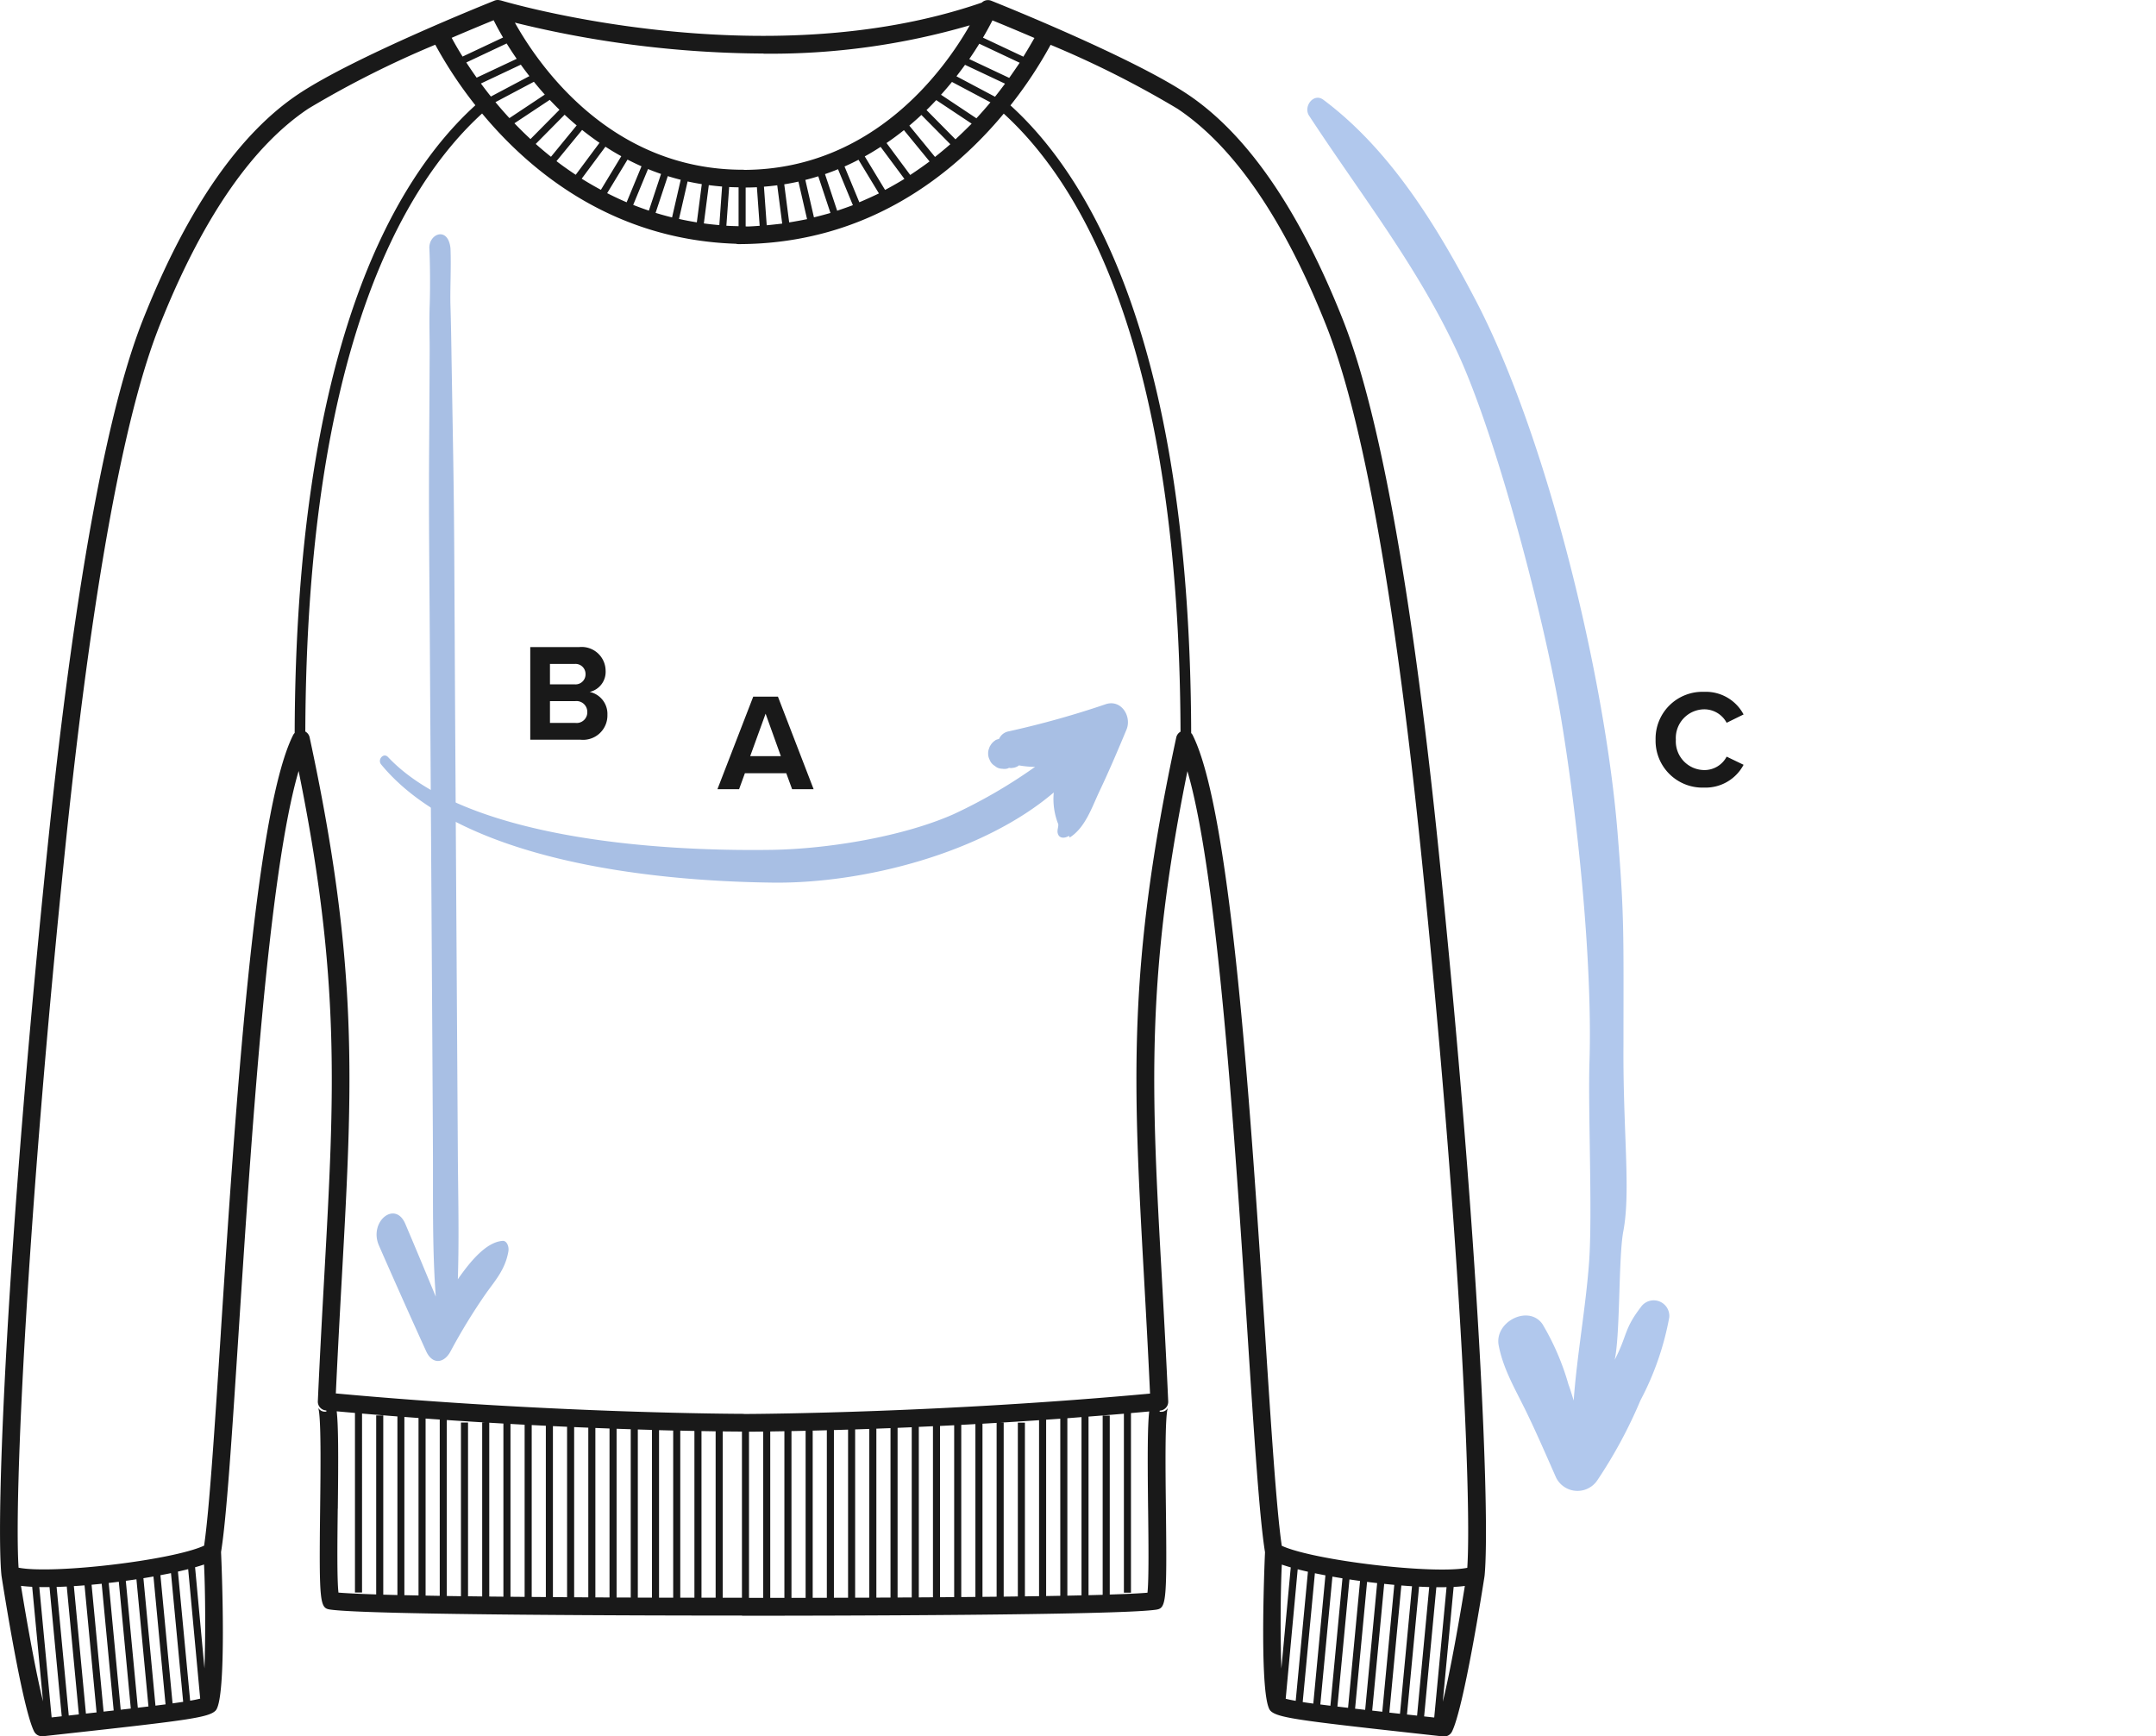 <svg xmlns="http://www.w3.org/2000/svg" width="217.496" height="175.165" viewBox="0 0 217.496 175.165"><defs><style>.a{fill:#b1c8ed;}.b{fill:#a8bfe4;}.c{fill:#191919;}</style></defs><g transform="translate(-766.618 -513)"><path class="a" d="M64,11.893C68.127,9.194,76.387,2.834,80.6.306c4-2.39,8.358-4.368,12.354-6.758-.347.447-.73.929-1.022,1.358A25.513,25.513,0,0,0,88.449.547c-.839,2.3,2.61,4.144,4.307,2.373,1.7-1.754,2.683-3.972,3.85-6.07,1.186-2.132,2.464-4.213,3.723-6.294a2.407,2.407,0,0,0-2.172-3.577,47.65,47.65,0,0,0-9.088,1.066,29.025,29.025,0,0,0-8.522,2.425,1.576,1.576,0,0,0,.839,2.94c2.792.12,3.074-.53,5.83-.891C84.771-6.465,78.443-1.789,76.07-.74c-3.777,1.72-8.155,5.78-15.4,10.783-9.236,6.466-10.606,7.323-16.974,12.6C31.47,32.721,14.91,51.524,7.756,65.315,3.869,72.812.256,81.1,0,89.526c-.036,1.221,1.715,1.29,2.135.275,3.54-8.856,6.186-17.78,11.077-26.155C18.048,55.393,30.193,41.13,37.091,34.32,44.3,27.219,55.463,17.5,64,11.893" transform="matrix(-0.574, 0.819, -0.819, -0.574, 973.442, 574.454)"/><path class="b" d="M1.885,42.332c-.218-.206-.307-.515-.551-.683-.5-.348-.9.077-1.037.567l-.166-.077c-.474,1.816.448,3.761,1,5.5.679,2.138,1.447,4.251,2.228,6.351.5,1.378,2.522,1.919,3.3.438a92.005,92.005,0,0,1,5.288-8.669,1.312,1.312,0,0,0,.179-1.211,1.658,1.658,0,0,0,.179-.322v-.039a1.477,1.477,0,0,0,0-.747.7.7,0,0,0-.077-.232,1.321,1.321,0,0,0-.333-.515,1.287,1.287,0,0,0-.5-.322,1.2,1.2,0,0,0-.615-.129l-.41.052a1.149,1.149,0,0,0-.538.283,1.19,1.19,0,0,0-.4.438l-.026.09a.9.9,0,0,0-.282.258,1.168,1.168,0,0,0-.269.515l-.013.09a9.449,9.449,0,0,0-1.293,1,52.071,52.071,0,0,1,2.753-9.094c2.215-5.191,6.918-11.254,10.976-15.157C29.493,12.825,44.609.442,55.965,1.176c.653.039.615-.927,0-1.018C43.585-1.477,28.289,9.875,18.956,18.364,12.2,24.5,5.483,34.977,4.407,44.367a6.882,6.882,0,0,0-2.522-2.035" transform="translate(845.886 628.397) rotate(-137)"/><path class="b" d="M6.429,7.989c1.6-.075,4.243-.089,5.837-.027,1.809.055,3.035-.014,4.883,0q4.873.021,9.747.055c6.907.041,11.645-.027,18.552-.069,6.712-.041,45.048-.289,51.741-.316,4.844-.027,10.019.082,14.98-.289-2.451,1.017-4.9,2.035-7.354,3.08-2.393,1.031-.195,3.7,2.2,2.653q5.37-2.351,10.681-4.771c1.362-.632,1.206-1.8,0-2.447A58.4,58.4,0,0,1,111.877,2.3c-1.323-.935-2.432-1.966-4.28-2.282-.506-.082-1.089.179-1.051.577.1,1.567,1.868,3.135,3.872,4.523-4.241-.137-8.521-.027-12.607,0-6.926.041-45.437.289-52.363.316-6.712.041-11.237.041-17.949.151l-9.747.165c-1.829.027-3.658.055-5.486.11-1.615.055-3.884-.081-5.837,0-2.262.219-1.511,2.2,0,2.131" transform="translate(817.923 531.635) rotate(90)"/><path class="c" d="M.924,0H5.992A2.459,2.459,0,0,0,8.708-2.52a2.263,2.263,0,0,0-1.792-2.3,2.074,2.074,0,0,0,1.61-2.142,2.416,2.416,0,0,0-2.688-2.38H.924ZM2.912-5.586V-7.644H5.4A1.012,1.012,0,0,1,6.5-6.622,1.008,1.008,0,0,1,5.4-5.586Zm0,3.892v-2.2H5.474A1.091,1.091,0,0,1,6.678-2.8a1.073,1.073,0,0,1-1.2,1.106Z" transform="translate(819.186 587.622)"/><path class="c" d="M7.462,0h2.17l-3.6-9.338H3.542L-.07,0H2.114L2.7-1.61H6.874ZM4.788-7.616l1.54,4.284H3.234Z" transform="translate(839.063 592.613)"/><path class="c" d="M5.376.168a4.334,4.334,0,0,0,3.976-2.3L7.644-2.954A2.531,2.531,0,0,1,5.376-1.6,2.894,2.894,0,0,1,2.52-4.662,2.894,2.894,0,0,1,5.376-7.728,2.557,2.557,0,0,1,7.644-6.37l1.708-.84A4.309,4.309,0,0,0,5.376-9.492a4.727,4.727,0,0,0-4.9,4.83A4.727,4.727,0,0,0,5.376.168Z" transform="translate(933.157 592.284)"/><path class="c" d="M721.963,285.587c-4.078-39.618-8.532-50.535-10.005-54.144-4.317-10.576-9.469-17.914-15.315-21.811-5.659-3.772-19.2-9.189-19.778-9.418a.894.894,0,0,0-.953.191c-22.152,7.64-48.289-.151-48.552-.231l0,.012a.879.879,0,0,0-.587.012c-.574.229-14.119,5.646-19.778,9.419-5.846,3.9-11,11.236-15.322,21.83-1.464,3.586-5.919,14.5-10,54.125-4.154,40.354-5.233,67.713-4.655,73.5,0,.016.009.031.011.048h-.005c.211,1.354,2.092,13.3,3.284,15.682a.892.892,0,0,0,.8.492c.033,0,.066,0,.1,0l3.143-.348c11.479-1.267,13.576-1.548,14.264-2.236,1.168-1.167.617-14.66.555-16,.559-3.441,1.091-11.646,1.764-22.016,1.288-19.854,3-46.329,6.062-56.775,4.252,20.99,3.615,32.443,2.592,50.878-.22,3.962-.447,8.059-.654,12.7a.892.892,0,0,0,.808.928l.041,0,.021.108a.765.765,0,0,1-.838-.384c.312.807.248,6.223.2,10.178-.116,9.754-.019,10.047,1.06,10.193,4.074.552,32.532.6,41.5.6v.016c8.744,0,37.593-.044,41.7-.6,1.08-.146,1.177-.439,1.061-10.191-.046-3.955-.111-9.372.2-10.18a.766.766,0,0,1-.838.383l.021-.107.041,0a.892.892,0,0,0,.808-.928c-.207-4.641-.435-8.739-.654-12.7-1.023-18.434-1.66-29.887,2.592-50.876,3.059,10.446,4.776,36.923,6.064,56.779.672,10.37,1.205,18.573,1.763,22.013-.062,1.352-.614,14.833.555,16,.687.688,2.789.968,14.29,2.239l3.117.345a.911.911,0,0,0,.1.006.892.892,0,0,0,.8-.494c1.192-2.382,3.073-14.327,3.284-15.681h-.005c0-.016.01-.031.011-.048C727.2,353.3,726.117,325.94,721.963,285.587ZM677.247,209.9l-3.89-2.063q.46-.59.866-1.155l4.034,1.9C677.94,209.01,677.607,209.448,677.247,209.9Zm-48.254-3.825-4.038,1.9c-.382-.536-.731-1.05-1.043-1.533l4.07-1.917C628.278,205.005,628.616,205.525,628.993,206.072Zm-3.61,2.49,4.028-1.9q.406.564.865,1.154l-3.883,2.059C626.033,209.429,625.7,208.99,625.383,208.562Zm5.346-.175c.348.427.714.858,1.1,1.293l-3.568,2.372q-.75-.813-1.409-1.61Zm1.6,1.824c.315.335.64.671.981,1l-2.924,2.956q-.853-.792-1.62-1.593Zm1.5,1.5q.583.546,1.216,1.078l-2.592,3.164c-.532-.425-1.049-.856-1.539-1.294Zm1.765,1.534q.837.671,1.755,1.3l-2.4,3.225c-.673-.445-1.321-.9-1.94-1.377Zm2.352,1.693c.515.333,1.047.654,1.6.958l-2.056,3.391c-.667-.358-1.315-.732-1.937-1.124Zm2.229,1.3q.687.355,1.411.676l-1.5,3.63c-.676-.287-1.329-.6-1.965-.92Zm2.068.953c.429.175.866.341,1.313.494l-1.227,3.7q-.807-.27-1.581-.576Zm1.993.714q.64.2,1.305.367l-.873,3.8q-.848-.209-1.661-.46Zm2,.539c.467.1.946.192,1.431.27l-.5,3.855q-.919-.148-1.8-.344Zm2.138.37q.66.087,1.341.141l-.279,3.892c-.528-.046-1.05-.1-1.561-.172Zm2.053.192c.313.016.631.025.951.03v3.92c-.413-.011-.827-.02-1.231-.046Zm1.665.049c.382,0,.761-.011,1.135-.03l.279,3.892c-.388.025-.772.056-1.169.068h-.053c-.065,0-.127-.006-.192-.006Zm2.126,3.821-.28-3.906q.682-.054,1.341-.141l.5,3.866C655.255,222.755,654.738,222.819,654.207,222.865Zm2.267-.286-.5-3.857c.487-.078.963-.171,1.431-.274l.871,3.787Q657.394,222.431,656.474,222.579Zm2.5-.509-.872-3.792c.443-.112.878-.233,1.305-.367l1.229,3.7Q659.82,221.862,658.972,222.07Zm2.344-.669-1.232-3.71q.671-.23,1.313-.494l1.5,3.628Q662.123,221.131,661.316,221.4Zm2.238-.853-1.5-3.625c.483-.213.951-.442,1.41-.679l2.059,3.395C664.891,219.962,664.23,220.263,663.554,220.548Zm2.6-1.244-2.06-3.4c.552-.3,1.082-.626,1.6-.96l2.4,3.23Q667.161,218.767,666.158,219.3Zm2.537-1.513-2.4-3.235q.917-.627,1.755-1.3l2.587,3.157Q669.706,217.124,668.694,217.792Zm2.5-1.82-2.6-3.17q.632-.532,1.215-1.078l2.921,2.953Q672,215.333,671.195,215.972Zm2.065-1.777-2.93-2.963c.341-.334.666-.669.98-1.005l3.573,2.376C674.373,213.134,673.828,213.666,673.26,214.194Zm2.115-2.123L671.8,209.7q.584-.652,1.105-1.293l3.88,2.058Q676.125,211.257,675.375,212.071Zm3.31-4.079-4.044-1.905c.377-.547.714-1.067,1.011-1.548l4.074,1.92C679.415,206.943,679.066,207.457,678.685,207.993Zm1.426-2.141-4.087-1.926c.417-.709.735-1.306.955-1.742.865.352,2.391.983,4.236,1.775C680.932,204.479,680.564,205.122,680.11,205.852Zm-26.231-.31a71.554,71.554,0,0,0,20.81-2.86c-2.5,4.385-9.67,14.515-22.723,14.585a.913.913,0,0,0-.165-.015c-13.378,0-20.63-10.6-23-14.841A106.639,106.639,0,0,0,653.879,205.542Zm-26.268-1.631-4.085,1.924c-.455-.729-.822-1.371-1.1-1.892,1.844-.792,3.37-1.422,4.235-1.775C626.876,202.6,627.194,203.2,627.611,203.911ZM578.988,360.122c.344.043.721.074,1.13.095l1.094,11.566C580.436,368.648,579.505,363.312,578.988,360.122Zm2.878.126,1.233,13.033-1.019.113-1.244-13.151C581.168,360.249,581.508,360.251,581.866,360.248Zm2.282,12.917-.34.038-1.227-12.971c.333-.009.676-.024,1.025-.042l1.22,12.9Zm13.306-15.2c.14,2.907.154,7.42.042,10.48l-.945-10.2C596.878,358.156,597.177,358.062,597.454,357.967Zm-1.6.471,1.211,13.061c-.245.066-.584.136-1.011.21l-1.232-13.024C595.18,358.6,595.525,358.522,595.852,358.438Zm-1.734.4,1.229,12.986c-.327.051-.679.1-1.07.156l-1.224-12.931Q593.6,358.946,594.118,358.838Zm-1.768.341,1.219,12.9c-.321.042-.664.085-1.017.129l-1.216-12.856Q591.85,359.266,592.35,359.179Zm-1.719.281,1.214,12.832c-.345.042-.7.084-1.073.128l-1.212-12.805C589.92,359.564,590.277,359.514,590.631,359.46Zm-1.777.248,1.21,12.794-1.018.117-1.209-12.788Q588.344,359.773,588.853,359.708Zm-1.727.2,1.21,12.789-1.019.114-1.211-12.8Q586.614,359.963,587.127,359.91Zm-1.73.161,1.213,12.822-1.073.119-1.217-12.862C584.673,360.127,585.033,360.1,585.4,360.071Zm13.751-25.5c-.621,9.591-1.162,17.926-1.69,21.5-3.24,1.49-15.3,2.9-18.715,2.222-.466-7.077.861-35.217,4.7-72.539,4.053-39.369,8.435-50.105,9.882-53.652,4.179-10.239,9.109-17.3,14.653-21a98.717,98.717,0,0,1,12.8-6.447,42.842,42.842,0,0,0,4.047,6.109c-8.39,7.621-18.116,24.778-18.229,63.321a.9.9,0,0,0-.165.228C602.551,282.074,600.584,312.415,599.147,334.568Zm11.8,17.772c.068-5.7.047-8.429-.112-9.825q.925.085,1.842.164v18.113h.714V342.741q1.8.154,3.568.29v18.018l-1.427-.038v-18.08h-.714v18.057c-1.655-.054-2.978-.115-3.805-.186C610.859,359.458,610.905,355.551,610.943,352.34Zm75.023-9.238v17.98c-.461.011-.939.021-1.427.03v-17.9Q685.249,343.157,685.966,343.1Zm-2.141,18.024-1.427.025v-17.79l1.427-.1Zm-2.141.036-1.427.021V343.661h-.714v17.531l-1.427.018V343.661h-.362q1.922-.116,3.93-.25Zm-4.281.056-1.427.015V343.765l1.427-.083Zm-2.141.022-1.427.014V343.881c.469-.024.947-.051,1.427-.077Zm-2.141.019-1.427.011V343.99l1.427-.071Zm-2.141.016-1.427.01v-17.2l1.427-.066Zm-2.141.014-1.427.009V344.182c.467-.019.944-.039,1.427-.06Zm-2.141.013-1.427.006V344.265l1.427-.054Zm-2.141.01-1.427.006V344.34l1.427-.048Zm-2.141.009-1.427,0V344.405l1.427-.043Zm-2.141.007-1.427,0V344.462l1.427-.036Zm-2.141.006-1.427,0V344.51l1.427-.031Zm-2.141,0h-1.427V344.546c.432-.006.906-.014,1.427-.023Zm-2.141,0H652.43V344.571q.529,0,1.427-.014Zm-2.141-16.767v16.752h-1.94V344.541c.964.012,1.631.016,1.94.017Zm-2.654,16.751-1.427,0V344.508l1.427.024Zm-2.141,0-1.427,0V344.464c.5.012.977.022,1.427.031Zm-2.141,0-1.427,0v-16.9l1.427.037Zm-2.141-.006-1.427,0V344.347l1.427.043ZM640.5,361.3l-1.427-.006V344.275l1.427.049Zm-2.141-.009-1.427-.007V344.195l1.427.055Zm-2.141-.011-1.427-.009V344.106q.726.032,1.427.06Zm-2.141-.013-1.427-.01V344.008l1.427.066Zm-2.141-.016-1.427-.011V343.9l1.427.071Zm-2.141-.017-1.427-.013V343.789l1.427.077Zm-2.141-.02-1.427-.015V343.666l1.427.083Zm-2.141-17.573v17.549l-1.427-.018V343.645h-.714v17.522l-1.427-.021V343.394q2.006.136,3.929.251Zm-4.281,17.489-1.427-.025V343.245c.478.035.955.069,1.427.1Zm-2.141-.038-1.427-.03v-17.98l1.427.106Zm73.6-8.739c.039,3.211.085,7.115-.064,8.46-.828.071-2.151.133-3.805.186V342.947h-.714v18.079c-.455.014-.932.026-1.427.039V343.047q1.764-.138,3.568-.291v18.052h.714V342.693q.916-.079,1.841-.164C692.643,343.926,692.623,346.661,692.69,352.358Zm2.84-77.819c-4.99,23.176-4.338,34.914-3.259,54.359.206,3.715.418,7.548.614,11.833-20.933,1.921-38.884,2.049-40.968,2.058v-.015c-.19,0-19.009-.024-41.169-2.059.2-4.285.408-8.117.614-11.831,1.08-19.446,1.731-31.184-3.259-54.361a.886.886,0,0,0-.433-.579c.134-37.991,9.626-54.867,17.833-62.349,4.879,5.87,13.2,12.737,25.61,13.142a.876.876,0,0,0,.245.034c13.059,0,21.74-7.111,26.769-13.162,8.206,7.481,17.7,24.357,17.834,62.35A.884.884,0,0,0,695.53,274.539Zm1.67-.211a.9.9,0,0,0-.165-.228c-.112-38.547-9.84-55.7-18.231-63.323a42.742,42.742,0,0,0,4.049-6.109,98.78,98.78,0,0,1,12.8,6.447c5.543,3.7,10.473,10.762,14.662,21.021,1.439,3.529,5.822,14.269,9.874,53.631,3.842,37.321,5.169,65.463,4.7,72.54-3.411.681-15.474-.733-18.715-2.223-.527-3.576-1.068-11.91-1.69-21.5C703.05,312.432,701.082,282.09,697.2,274.328Zm24.353,99.081-1.018-.112,1.233-13.033c.14,0,.279,0,.415,0q.315,0,.614-.006Zm-15.373-15.427c.275.095.577.188.9.282l-.946,10.2C706.024,365.406,706.039,360.891,706.179,357.982Zm1.6.472c.327.084.672.166,1.032.248l-1.232,13.023c-.427-.074-.766-.145-1.01-.21Zm1.735.4q.516.108,1.063.211L709.356,372c-.39-.053-.742-.1-1.069-.156Zm1.768.34c.333.059.669.116,1.013.172l-1.216,12.854c-.353-.044-.7-.087-1.017-.129Zm1.719.283q.53.08,1.069.154l-1.211,12.8c-.368-.043-.727-.086-1.072-.128Zm1.777.248q.508.065,1.017.123l-1.209,12.787-1.017-.117Zm1.727.2c.341.036.681.07,1.019.1l-1.211,12.8-1.017-.115Zm1.73.162c.363.029.723.056,1.077.078L718.1,373.027l-1.072-.118Zm.569,13.018,1.22-12.9c.349.018.691.032,1.025.042l-1.227,12.969-.313-.035Zm3.615-1.31,1.093-11.561c.409-.021.786-.053,1.13-.1C724.128,363.327,723.2,368.66,722.422,371.8Z" transform="translate(189.747 312.859)"/></g></svg>
